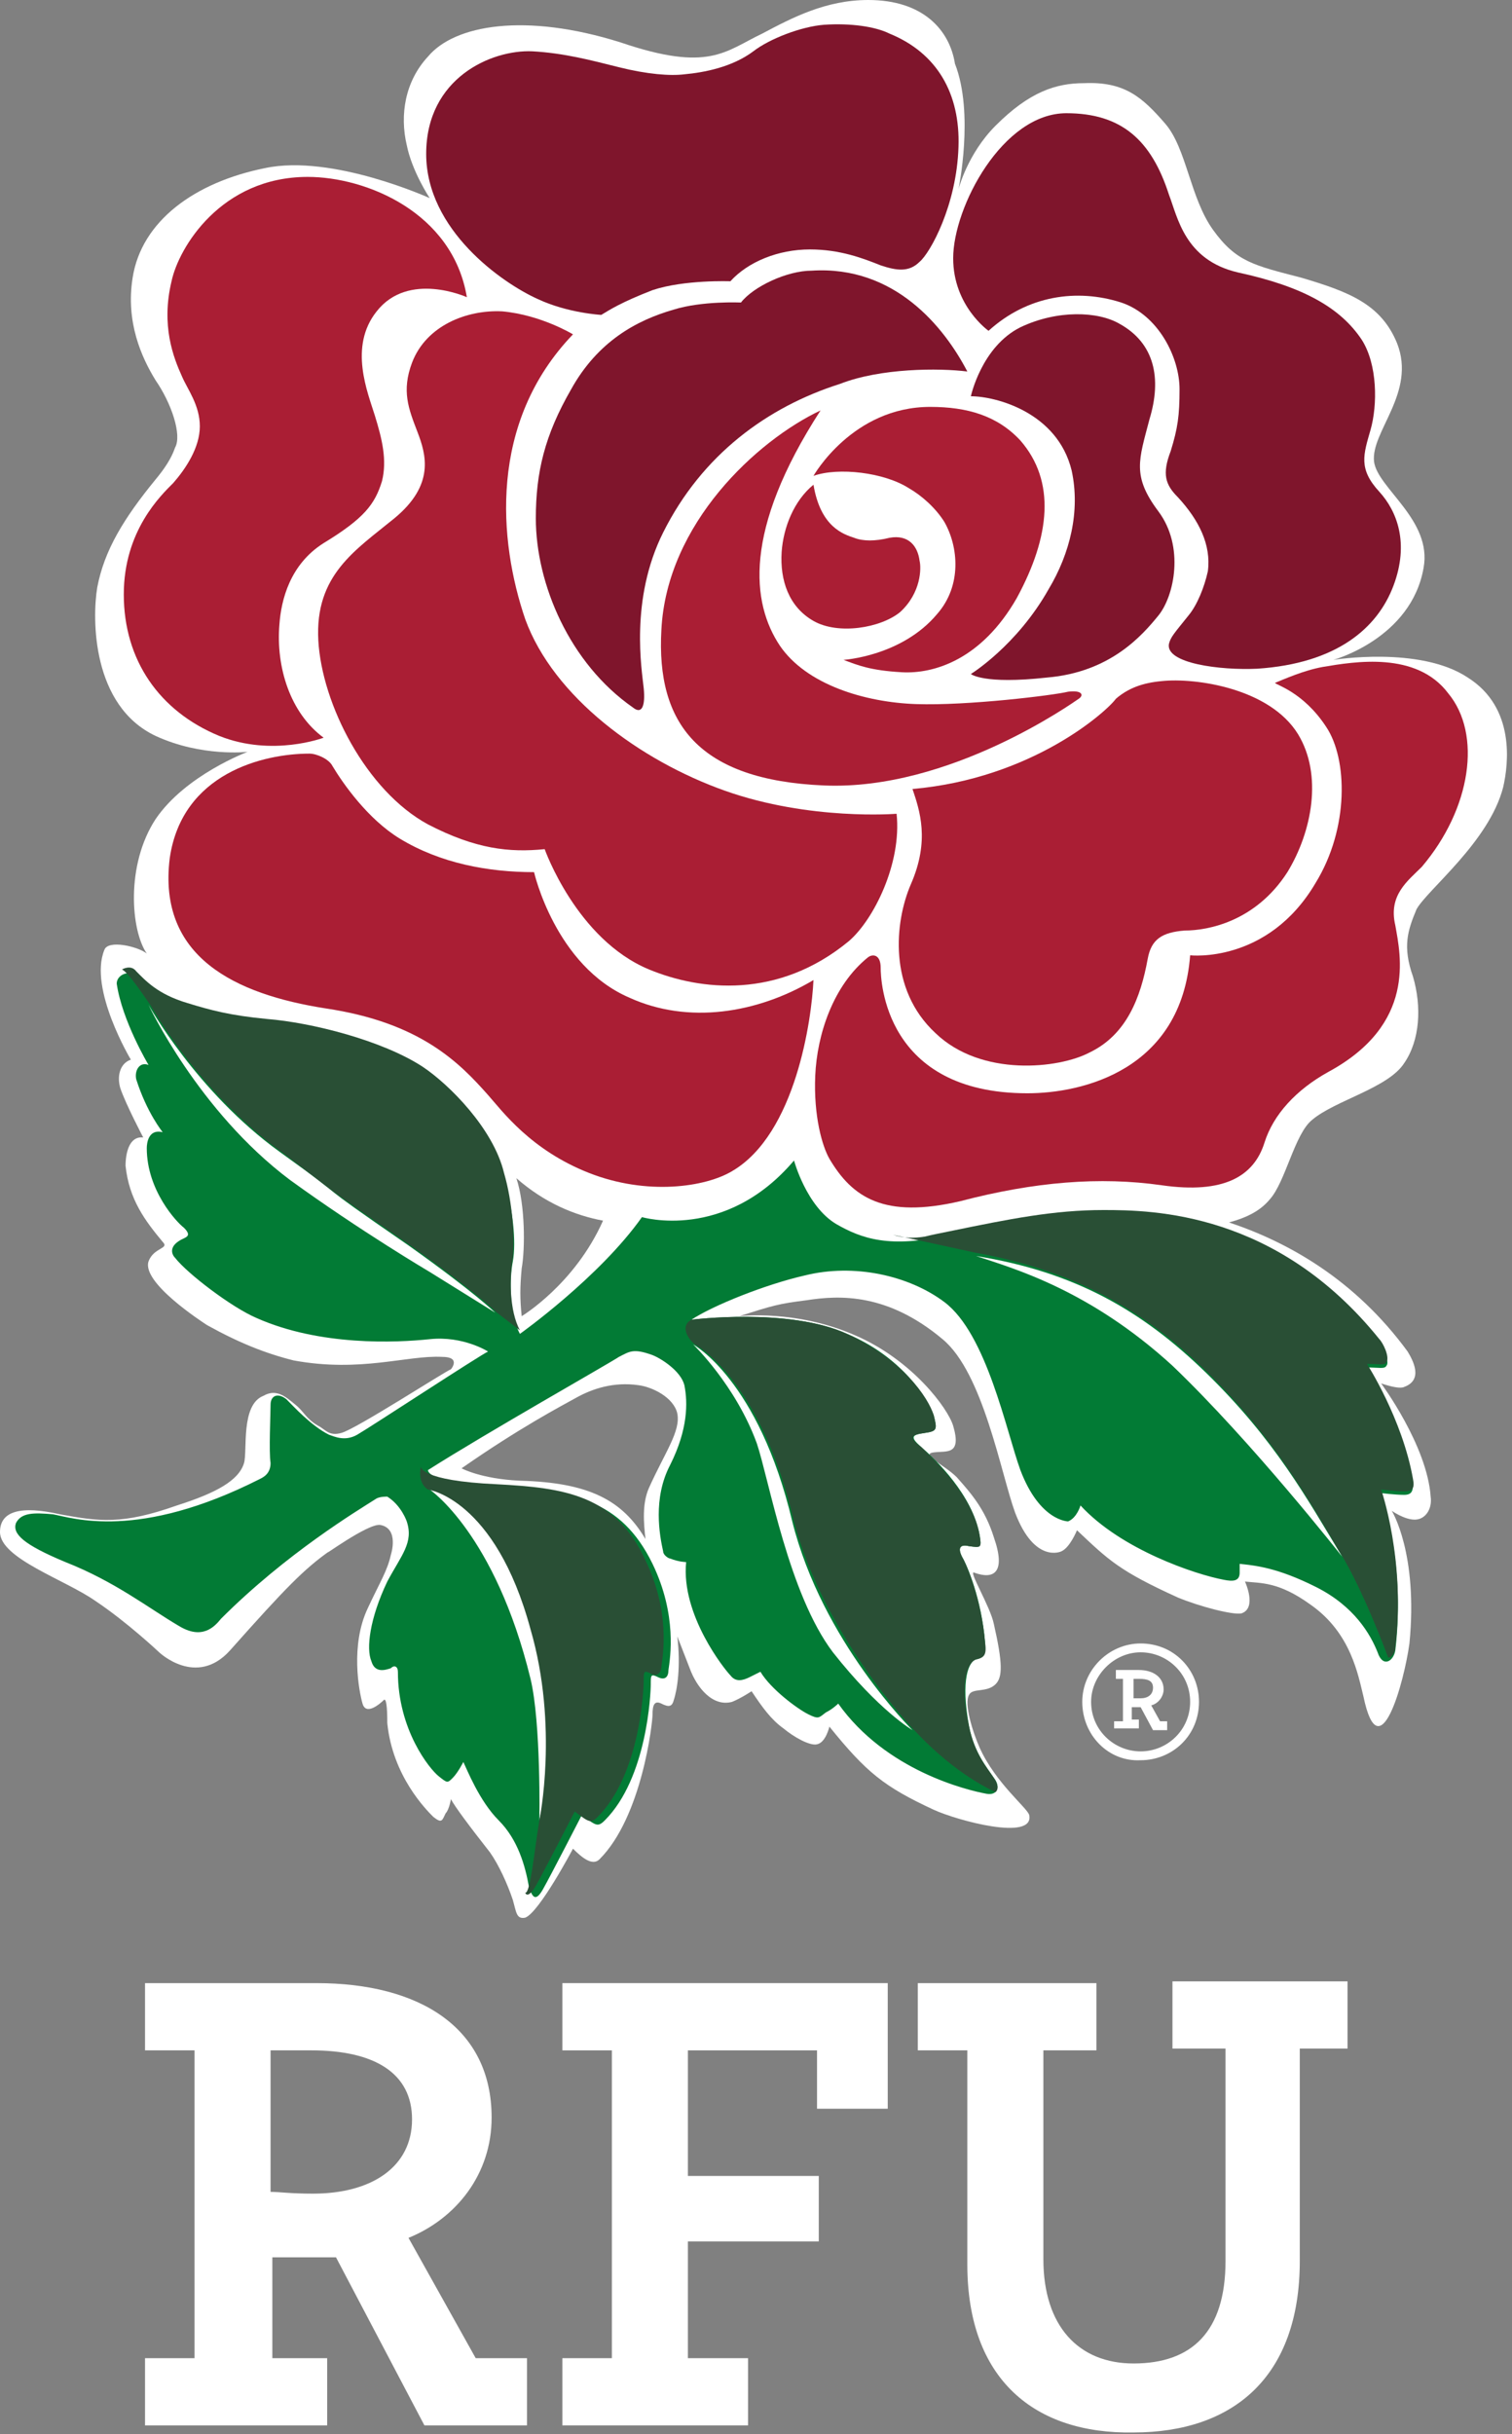 <svg xmlns="http://www.w3.org/2000/svg" xmlns:xlink="http://www.w3.org/1999/xlink" id="Layer_1" x="0px" y="0px" viewBox="0 0 85.5 137.6" style="enable-background:new 0 0 85.5 137.6;" xml:space="preserve"><rect x="0" y="0" width="85.5" height="137.6" fill="#808080" stroke="none"/> <style type="text/css"> .st0{fill:#FFFFFF;} .st1{fill:#027B35;} .st2{fill:#7F152C;} .st3{fill:#AA1E34;} .st4{fill:#294F35;} </style> <g> <g> <path class="st0" d="M29.4,83.7L29.4,83.7c-2.2-0.1-3.3-0.7-3.3-0.7c3.3-2.3,5.6-3.5,6.5-4c0.9-0.5,2.1-0.9,3.5-0.7 c0.8,0.1,2,0.7,2.2,1.6c0.2,1-0.7,2.2-1.6,4.2c-0.4,0.9-0.3,2-0.2,2.9C35.2,84.8,33.3,83.8,29.4,83.7z M34.1,69L34.1,69 c-1.6,3.6-4.6,5.4-4.6,5.4c-0.1-1-0.1-1.6,0-2.7c0.2-1.1,0.2-3.6-0.3-5.1C30.8,68,32.5,68.7,34.1,69z M8.8,27.1L8.8,27.1 c-1.8,2.2-2.9,4-3.3,6.1c-0.3,1.8-0.3,6.7,3.3,8.4c2.6,1.2,5.2,0.9,5.2,0.9s-3.5,1.3-5.2,3.8c-1.7,2.6-1.4,6.3-0.5,7.6 c0.1,0.1-0.1-0.1,0,0c-0.5-0.4-2.2-0.8-2.4-0.2c-0.9,2.2,1.5,6.2,1.5,6.2c-0.6,0.2-0.8,0.9-0.6,1.6c0.3,0.9,1.3,2.8,1.3,2.8 c-0.8-0.1-1,0.9-1,1.6c0.2,1.9,1.1,3.1,2.1,4.3c0.4,0.4-0.5,0.3-0.8,1.1c-0.4,1.2,3,3.4,3.3,3.6c1.8,1,3.3,1.6,4.9,2 c3.8,0.7,6.4-0.3,8.4-0.2c1.1,0,0.5,0.7,0.5,0.7c-0.3,0.1-5.4,3.4-6.2,3.6c-0.7,0.2-0.9-0.2-1.3-0.4c-0.7-0.4-0.8-0.8-1.3-1.2 c-0.6-0.5-1.1-0.9-1.8-0.5c-1.3,0.5-0.9,3.1-1.1,3.8c-0.3,1-1.6,1.7-3.8,2.4c-3.1,1.1-4.4,0.9-6.6,0.5C1.2,85.1,0,85.4,0,86.6 c0,1.5,3.7,2.7,5.4,3.9C7.2,91.7,9,93.4,9,93.4s2.1,2,4-0.1c3.2-3.6,4.2-4.6,5.6-5.6c-0.5,0.4,2.2-1.6,2.9-1.5 c1.1,0.2,0.6,1.7,0.6,1.7c-0.2,0.9-0.6,1.5-1.3,3c-1,2.1-0.5,4.7-0.3,5.4c0.2,0.7,1,0,1.2-0.2c0.2-0.2,0.2,1,0.2,1.3 c0.3,3,2.2,4.9,2.6,5.3c0.5,0.4,0.5,0.2,0.7-0.2c0.2-0.2,0.3-0.8,0.3-0.8c0.2,0.4,1.1,1.6,2.2,3c0.5,0.7,1,1.8,1.3,2.7 c0.2,0.7,0.2,1.1,0.7,1c0.8-0.3,2.7-3.9,2.7-3.9c0.5,0.5,1.1,1,1.5,0.6c2.4-2.4,3-7.7,3-8.2c0-0.5,0.1-0.8,0.5-0.6 c0.4,0.2,0.6,0.2,0.7-0.2c0.2-0.6,0.4-1.9,0.2-3.6l0.7,1.8c0.4,1.1,1.3,2.2,2.4,1.9c0.5-0.2,1.1-0.6,1.1-0.6 c0.6,0.9,1.1,1.6,1.8,2.1c0.6,0.5,1.5,1,1.9,0.9c0.5-0.1,0.7-1,0.7-1c2.1,2.6,3.1,3.4,5.9,4.7c1.3,0.6,5.7,1.8,5.4,0.3 c-0.1-0.4-1.9-1.8-2.8-3.8c-0.4-0.9-0.9-2.5-0.6-3c0.2-0.4,1-0.1,1.5-0.6c0.4-0.4,0.4-1.2-0.1-3.4c-0.2-1-1.5-3.1-1.1-2.9 c1.1,0.4,1.8,0,1.1-2c-0.5-1.6-1.3-2.5-2.1-3.4c-0.7-0.7-2.1-1.3-1.3-1.4c0.7-0.1,1.6,0.2,1.1-1.5c-0.3-1-2.3-3.7-5.5-5.1 c-3.4-1.5-6.6-1.1-6.6-1.1c1.9-0.6,2.2-0.7,3.8-0.9c1.9-0.3,4.6-0.4,7.7,2.2c2.3,1.9,3.3,7.6,4.1,9.8c1.1,2.9,2.6,2.2,2.6,2.2 c0.5-0.2,0.9-1.2,0.9-1.2c1.8,1.7,2.4,2.3,5.7,3.8c1.2,0.5,3.1,1,3.6,0.9c0.9-0.3,0.2-1.8,0.2-1.8c0.9,0.1,1.9,0,3.7,1.3 c2.3,1.6,2.7,4,3,5.2c0.9,4.3,2.3-0.8,2.6-3c0.5-5.1-1-7.5-1-7.5s0.7,0.5,1.3,0.5c0.6,0,1-0.6,0.9-1.3c-0.2-2.9-2.8-6.4-2.8-6.4 c0.6,0.2,1.1,0.3,1.3,0.2c1.1-0.4,0.5-1.5,0.2-2c-3-4.1-6.8-6.2-10.1-7.3c1.1-0.3,1.8-0.7,2.3-1.3c0.9-1,1.4-3.7,2.4-4.5 c1.3-1.1,4.3-1.8,5.2-3.2c0.9-1.3,1-3.2,0.5-4.9c-0.6-1.7-0.3-2.6,0.2-3.8c0.6-1.1,4.1-3.8,4.9-6.9c0.3-1.3,0.7-4.5-2-6.2 c-2.7-1.8-7.6-1-7.6-1s4.4-1.2,5.1-5.2c0.5-2.7-2.6-4.5-2.8-6c-0.2-1.7,2.4-3.9,1.3-6.7c-0.9-2.2-2.7-2.9-5.4-3.7 c-2.7-0.7-3.7-0.9-5-2.7s-1.5-4.6-2.7-6c-1.3-1.5-2.3-2.4-4.6-2.3c-1.6,0-3.1,0.5-5,2.4c-1.6,1.6-2.1,3.6-2.1,3.6s0.9-4.3-0.2-7.1 C53.7,1.7,52.2,0,49.1,0c-2.4,0-4.3,1-6,1.9c-2.1,1-3,2.2-8,0.5c-5.4-1.7-9.4-1-10.9,0.8c-1.3,1.4-1.6,3.3-1.2,5 c0.3,1.5,1.3,3,1.3,3s-5.5-2.5-9.3-1.7C11,10.3,8,12.5,7.5,15.7c-0.4,2.5,0.5,4.5,1.3,5.8c0.9,1.3,1.5,3.1,1.1,3.8 C9.7,25.9,9.3,26.5,8.8,27.1z"></path> </g> <g> <path class="st1" d="M38.7,78.3L38.7,78.3c0.2,1,0.2,2.5-0.8,4.5c-1,1.9-0.6,4-0.4,4.9c0,0.2,0.3,0.4,0.4,0.4 c0.5,0.2,0.9,0.2,0.9,0.2c-0.3,3,2.2,6.1,2.5,6.4c0.3,0.4,0.7,0.3,1.1,0.1c0.4-0.2,0.6-0.3,0.6-0.3c0.6,1,2.1,2.1,2.7,2.4 s0.6,0.2,1-0.1c0.4-0.2,0.7-0.5,0.7-0.5c2.7,3.8,7.3,4.9,8.4,5.1c0.6,0.1,0.8-0.4,0.4-0.9c-0.4-0.6-1.1-1.4-1.4-2.9 c-0.5-2.7,0-3.7,0.4-3.8c0.5-0.1,0.5-0.4,0.5-1c-0.2-2.4-1-4.3-1.3-4.8c-0.3-0.6,0-0.7,0.4-0.6c0.7,0.1,0.7,0,0.6-0.6 c-0.4-2.3-2.5-4.3-3.3-5c-0.7-0.6-0.5-0.7,0.2-0.8c0.7-0.1,0.7-0.2,0.5-1c-0.4-1-1.8-3.3-4.9-4.6c-3.3-1.5-8.8-0.8-8.8-0.8 c1.2-0.8,4.2-2,6.4-2.5c2.8-0.7,5.9,0,7.9,1.5c2.4,1.8,3.5,7.3,4.3,9.5c1.1,2.9,2.7,2.9,2.7,2.9c0.5-0.2,0.7-0.9,0.7-0.9 c2.3,2.5,6.5,3.9,8.1,4.2c0.5,0.1,0.9,0.1,0.9-0.4c0-0.5,0-0.5,0-0.5c0.9,0.1,2.1,0.2,4.3,1.3c2.2,1.1,3.1,2.7,3.5,3.7 c0.3,0.9,0.9,0.5,1-0.1c0.6-5-0.8-8.9-0.8-8.9s0.8,0.1,1.3,0.1c0.5,0,0.5-0.3,0.5-0.7c-0.5-3.3-2.6-6.5-2.6-6.5 c0.7,0,1,0.1,1.1-0.1c0.2-0.2-0.2-1-0.4-1.3c-5.8-7.2-12.8-7.3-15.6-7.3c-2.7,0-5.3,0.5-8.7,1.2c-3.4,0.8-5,0.2-6.4-0.6 c-1.7-1-2.4-3.6-2.4-3.6c-3.9,4.6-8.6,3.2-8.6,3.2c-2.4,3.4-6.9,6.6-6.9,6.6c-0.6-1.1-0.6-3.1-0.4-4.1c0.2-1.1,0-3-0.5-4.7 c-0.7-2.5-3.2-5-4.6-6c-2.3-1.6-6.3-2.5-8.8-2.7c-2.1-0.2-3.2-0.5-4.5-0.9c-1.6-0.6-2.4-1.4-2.9-1.8c-0.4-0.4-1.1-0.1-1.1,0.4 c0.3,2.1,1.8,4.6,1.8,4.6c-0.5-0.2-0.8,0.3-0.7,0.8C8.3,62.9,9.2,64,9.2,64c-0.8-0.2-0.9,0.6-0.9,0.9c0,2.4,1.7,4.2,2.1,4.5 c0.4,0.4,0.2,0.5,0,0.6c-0.9,0.4-0.7,0.9-0.5,1.1c0.7,0.9,3.2,2.8,4.6,3.4c3.6,1.6,7.9,1.4,9.8,1.2c1.9-0.2,3.3,0.7,3.3,0.7 c-0.3,0.1-6.7,4.3-7.4,4.7c-0.7,0.4-1.3,0.1-1.6,0c-1-0.5-2-1.6-2.4-2c-0.5-0.4-0.9-0.2-0.9,0.3c0,0.5-0.1,2.7,0,3.3 c0,0.6-0.4,0.8-0.6,0.9c-6.9,3.5-10.6,2.2-11.7,2c-1.1-0.1-1.8-0.1-2.1,0.5c-0.2,0.6,0.4,1.2,2.8,2.2c2.8,1.1,4.7,2.6,6.4,3.6 c1.3,0.8,2,0.1,2.4-0.4c3.7-3.7,7.7-6.1,8.8-6.8c0.2-0.1,0.5-0.1,0.6-0.1C22.7,85.1,23,86,23,86c0.4,1.2-0.3,1.9-1.1,3.4 c-1,2.1-1.2,3.8-0.9,4.5c0.2,0.7,0.8,0.5,1.1,0.4c0.2-0.2,0.4-0.1,0.4,0.2c0,3.3,1.8,5.5,2.3,5.9c0.5,0.4,0.5,0.4,0.8,0.1 c0.3-0.3,0.6-0.9,0.6-0.9c0.2,0.4,0.9,2.2,2,3.3c1.1,1.1,1.5,2.6,1.7,3.7c0.2,0.7,0.4,0.9,0.8,0.2c0.4-0.7,2.2-4.2,2.2-4.2 c0.8,0.6,0.9,0.7,1.3,0.3c2.4-2.4,2.6-7.2,2.6-7.7c0-0.5,0-0.6,0.4-0.4c0.4,0.2,0.6,0,0.6-0.4c0.1-0.7,0.5-3.1-0.9-6 c-1.8-3.7-4.6-4.1-8.4-4.3c-4.4-0.2-4.3-1-4.3-1c3.3-2.1,10.2-6,10.8-6.4c0.6-0.3,0.8-0.5,1.9-0.1C37.4,76.8,38.5,77.5,38.7,78.3z "></path> </g> <g> <path class="st0" d="M55.2,71L55.2,71c5.6,0.9,9.4,3.1,13,6.6c3.9,3.8,5.7,7.1,7.7,10.4c0,0-5.1-6.5-9.6-10.8 C61.6,72.9,57.3,71.7,55.2,71z"></path> </g> <g> <path class="st0" d="M24.3,84.2L24.3,84.2c0,0,4.1,0.7,5.9,8.4c1.4,6,0.3,10.3,0.3,10.3s0.1-5.5-0.5-8 C28,86.7,24.3,84.2,24.3,84.2z"></path> </g> <g> <path class="st0" d="M8.4,56.8L8.4,56.8c0,0,2.7,4.9,7.4,8.3c4.6,3.3,1.2,1.1,7.3,5.3c3.8,2.7,4.9,3.8,4.9,3.8l-3.7-2.3 c0,0-3.9-2.3-7.9-5.2C11.2,62.8,8.4,56.8,8.4,56.8z"></path> </g> <g> <path class="st0" d="M39.2,76L39.2,76c0,0,3.7,2,5.6,10c1.7,6.8,6.8,11.8,6.8,11.8s-1.9-1.1-4.5-4.4c-2.5-3.3-3.6-9.7-4.3-11.8 C41.6,78.3,39.2,76,39.2,76z"></path> </g> <g> <path class="st2" d="M50.3,1.9L50.3,1.9c2.7,1.1,4,3.4,3.9,6.4c-0.1,3.3-1.6,6-2.2,6.5c-0.6,0.6-1.3,0.5-2.2,0.2 c-1-0.4-2.3-0.9-4-0.9c-1.8,0-3.5,0.7-4.5,1.8c0,0-2.6-0.1-4.4,0.5c-1.8,0.7-2.4,1.1-2.9,1.4c0,0-1.9-0.1-3.6-0.9 c-2-0.9-6.3-3.9-6.3-8.2c0-4.3,3.7-5.9,6-5.8c1.8,0.1,3.3,0.5,4.9,0.9c1.6,0.4,2.9,0.5,3.7,0.4c1.1-0.1,2.7-0.4,3.9-1.3 c0.9-0.7,2.7-1.4,4-1.5C48.1,1.3,49.5,1.5,50.3,1.9z"></path> </g> <g> <path class="st2" d="M60.3,6.4L60.3,6.4c3.1,0,4.8,1.5,5.8,4.6c0.5,1.3,0.9,3.7,3.9,4.4c3.7,0.8,5.8,2,7,3.8 c0.9,1.4,0.9,3.7,0.5,5.1c-0.4,1.4-0.7,2.2,0.5,3.5c1,1.1,1.7,2.9,0.8,5.3s-3.2,4.4-7.7,4.7c-2.1,0.1-5.2-0.3-5-1.4 c0.1-0.4,0.3-0.6,1.1-1.6c0.5-0.6,0.9-1.6,1.1-2.5c0.2-1.5-0.5-2.9-1.7-4.2c-0.7-0.7-0.9-1.3-0.4-2.6c0.4-1.3,0.5-2,0.5-3.5 c0-1.8-1.2-4.2-3.3-4.9c-2.5-0.8-5.3-0.4-7.5,1.6c0,0-2-1.4-2-4.1C53.9,11.7,56.7,6.4,60.3,6.4z"></path> </g> <g> <path class="st3" d="M75,41.1L75,41.1c1.2,1.8,1.3,5.7-0.6,8.8c-2.7,4.6-7.1,4.1-7.1,4.1c-0.5,6.5-6.1,7.8-9.2,7.8 c-8.1,0-8.3-6.4-8.3-7.1c0-0.7-0.4-0.8-0.7-0.6c-2,1.6-2.9,4.4-3,6.7c-0.1,2.3,0.4,4,0.8,4.7c1.3,2.2,3.1,3.4,7.4,2.4 c4.2-1.1,7.9-1.4,11.4-0.9c3.5,0.5,5.2-0.5,5.8-2.4c0.5-1.6,1.8-3,3.6-4c5-2.7,4.1-6.6,3.8-8.3c-0.4-1.7,0.7-2.5,1.5-3.3 c2.8-3.3,3.4-7.5,1.5-9.8c-1.8-2.4-5.3-1.8-7.1-1.5c-1.1,0.2-2.2,0.7-2.7,0.9C72.1,38.7,73.7,39.1,75,41.1z"></path> </g> <g> <path class="st3" d="M46,55.4L46,55.4c-0.1,2.2-1,8.7-4.6,10.8c-1.5,0.9-4.8,1.4-8.1,0.1c-3.3-1.3-4.9-3.5-5.7-4.4 c-1.6-1.8-3.8-4.1-9.2-4.9c-5.1-0.8-9.5-2.9-8.8-8.5c0.7-4.8,5.3-5.9,7.9-5.9c0.4,0,1.1,0.3,1.3,0.7c0.6,1,2,3,3.8,4.1 c2.3,1.4,5,1.9,7.6,1.9c0,0,1.2,5.3,5.4,7.1C38.9,57.9,42.8,57.3,46,55.4z"></path> </g> <g> <path class="st3" d="M17.4,10L17.4,10c3.3,0,8.2,2,9,6.8c0,0-3.3-1.5-5.1,0.8c-1.6,2-0.5,4.6-0.1,5.9c0.4,1.3,0.7,2.5,0.4,3.7 c-0.4,1.3-1,2.1-3.3,3.5c-1.9,1.2-2.4,3.2-2.5,4.6c-0.2,2.4,0.6,5,2.5,6.4c0,0-2.9,1.1-5.9-0.1C9,40.2,7,37.3,7,33.6 c0-3.6,2.1-5.6,2.8-6.3c0.7-0.8,1.5-2,1.5-3.2c0-1.2-0.7-2.1-1-2.8c-0.5-1.1-1.2-2.9-0.6-5.4C10.1,14,12.5,10,17.4,10z"></path> </g> <g> <path class="st3" d="M23.3,20.5L23.3,20.5c-0.6,1.6-0.2,2.6,0.3,3.9c0.5,1.3,1,3-1.3,4.9c-2.2,1.8-4.5,3.2-4.3,6.9 c0.2,3.6,2.7,8.5,6.2,10.4c2.7,1.4,4.6,1.6,6.6,1.4c0,0,1.8,5.1,5.9,6.8C39.6,56,44,56.5,48,53.2c1.4-1.2,3-4.4,2.7-7.2 c0,0-4.9,0.4-9.7-1.3c-4.8-1.7-9.7-5.3-11.3-9.7c-1.5-4.4-2.1-11.1,2.7-16.1c0,0-1.8-1.1-4-1.3C26.4,17.5,24.1,18.4,23.3,20.5z"></path> </g> <g> <path class="st2" d="M54.7,21L54.7,21c-1.3-2.5-4.1-6-8.8-5.7c-1.4,0-3.3,0.9-4,1.8c0,0-2.2-0.1-3.8,0.4c-2.1,0.6-4.3,1.8-5.8,4.5 c-1.5,2.6-2,4.7-2,7.3c0,3.7,1.9,8.2,5.5,10.7c0.5,0.4,0.7-0.1,0.6-1.1c-0.1-1-0.8-5,1.1-8.8c2.2-4.4,5.9-7.1,10-8.4 C49.8,20.8,53.1,20.8,54.7,21z"></path> </g> <g> <path class="st3" d="M46.4,23.2L46.4,23.2c-3.6,1.7-8.7,6.4-9,12.4c-0.3,5.3,2.1,8.5,9.2,8.8c7.1,0.3,14.1-4.7,14.4-4.9 c0.3-0.2,0.2-0.5-0.6-0.4c-0.8,0.2-5.7,0.8-8.6,0.7c-2.9-0.1-6.2-1.1-7.7-3.3C42.5,34.1,42,30,46.4,23.2z"></path> </g> <g> <path class="st3" d="M57.7,24.9L57.7,24.9c2,2.3,1.7,5.4-0.2,8.9c-2,3.5-4.7,4.3-6.5,4.2c-1.8-0.1-2.5-0.4-3.3-0.7 c0,0,3.3-0.2,5.3-2.6c1.4-1.6,1.2-3.8,0.4-5.2c-0.5-0.8-1.3-1.5-2-1.9c-1.4-0.9-4-1.2-5.4-0.7c0,0,2.2-3.9,6.6-3.9 C54.7,23,56.4,23.5,57.7,24.9z"></path> </g> <g> <path class="st3" d="M46,27.4L46,27.4c-1.1,0.9-1.7,2.4-1.8,3.8c-0.1,1.6,0.4,3.1,1.8,3.9c1.4,0.8,3.8,0.4,4.9-0.5 c1.2-1.1,1.2-2.5,1.1-2.9c-0.1-0.8-0.6-1.5-1.7-1.3c-0.8,0.2-1.5,0.2-2,0C47.7,30.2,46.4,29.8,46,27.4z"></path> </g> <g> <path class="st2" d="M63.3,18.3L63.3,18.3c2,1.1,2.4,3.1,1.7,5.4c-0.6,2.3-1,3.2,0.5,5.2c1.5,2,0.9,4.8,0,5.9 c-0.9,1.1-2.7,3.2-6.3,3.5c-3.6,0.4-4.3-0.2-4.3-0.2s2.6-1.6,4.4-4.8c1.2-2,1.8-4.4,1.3-6.7c-0.8-3.3-4.3-4.2-5.7-4.2 c0,0,0.6-2.8,2.8-3.9C59.8,17.5,62.1,17.6,63.3,18.3z"></path> </g> <g> <path class="st3" d="M51.6,44.6L51.6,44.6c0.4,1.2,1,2.9-0.1,5.4c-0.9,2.1-1.3,5.9,1.4,8.4c2.6,2.5,7,2,8.7,1.1 c2.1-1,2.9-3.1,3.3-5.3c0.2-1.1,0.8-1.5,2.1-1.6c1.3,0,4-0.5,5.8-3.3c1.4-2.3,2-5.5,0.6-7.8c-1.6-2.6-5.8-3.2-7.7-3 c-1.1,0.1-1.9,0.4-2.6,1C62.6,40.2,58.4,44,51.6,44.6z"></path> </g> <g> <path class="st4" d="M52.3,69.9L52.3,69.9c0.4-0.1,0.9-0.2,1.4-0.3c3.4-0.7,5.9-1.2,8.7-1.2c2.8,0,9.8,0.1,15.6,7.3 c0.2,0.2,0.6,1,0.4,1.3c-0.1,0.2-0.4,0.1-1.1,0.1c0,0,2,3.1,2.6,6.5c0.1,0.5,0,0.7-0.5,0.7c-0.5,0-1.3-0.1-1.3-0.1s1.4,4,0.8,8.9 c0,0.3-0.2,0.6-0.4,0.6c0,0-1.4-3.8-2.7-5.9c-1.9-3.2-3.8-6.6-7.7-10.4c-3.5-3.4-7.4-5.6-13-6.6c-0.9-0.2-4.6-1-4.6-1 C51.1,70,51.7,70,52.3,69.9z"></path> </g> <g> <path class="st4" d="M30.5,102.9L30.5,102.9c0,0,1.1-5.3-0.5-10.8c-2-7.4-5.8-7.9-5.8-7.9s-0.6-0.3-0.4-1.3c0,0-0.1,0.8,4.3,1 c3.8,0.2,6.7,0.6,8.4,4.3c1.4,2.9,1,5.3,0.9,6c0,0.4-0.3,0.6-0.6,0.4c-0.4-0.2-0.4-0.1-0.4,0.4c0,0.5-0.2,5.3-2.6,7.7 c-0.4,0.4-0.5,0.3-1.3-0.3c0,0-1.8,3.5-2.2,4.2c-0.3,0.5-0.5,0.6-0.6,0.4C30,107,30.2,104.7,30.5,102.9z"></path> </g> <g> <path class="st4" d="M6.9,54.8L6.9,54.8c0,0,0.5-0.3,0.8,0.1c0.5,0.5,1.2,1.3,2.9,1.8c1.3,0.4,2.4,0.7,4.5,0.9 c2.5,0.2,6.5,1.2,8.8,2.7c1.5,1,4,3.5,4.6,6C29,68,29.1,70,29,71.1c-0.2,1.1-0.2,3,0.4,4.1l-1.3-1c0,0-1.1-1.1-4.9-3.8 c-5.5-3.8-3.6-2.5-7.3-5.3c-1-0.7-4.5-3.4-7.4-8.3C8.2,56.4,7.3,55,6.9,54.8z"></path> </g> <g> <path class="st4" d="M39.1,74.6L39.1,74.6c0,0,5.5-0.7,8.8,0.8c3.1,1.4,4.6,3.6,4.9,4.6c0.2,0.8,0.2,0.9-0.5,1 c-0.7,0.1-1,0.2-0.2,0.8c0.7,0.7,2.9,2.7,3.3,5c0.1,0.7,0.1,0.7-0.6,0.6c-0.4-0.1-0.7,0-0.4,0.6c0.3,0.5,1.1,2.5,1.3,4.8 c0.1,0.7,0,0.9-0.5,1c-0.4,0.1-1,1.1-0.4,3.8c0.3,1.5,1,2.3,1.4,2.9c0.2,0.3,0.3,0.6,0.1,0.8c0,0-2.2-0.9-4.6-3.5 c0,0-5.1-5.3-6.8-11.8c-1.9-8.1-5.6-10-5.6-10C38.8,75.6,38.5,74.9,39.1,74.6z"></path> </g> <g> <path class="st0" d="M61.7,96.2L61.7,96.2c0,1.6,1.3,2.8,2.8,2.8c1.5,0,2.8-1.2,2.8-2.8c0-1.6-1.3-2.8-2.8-2.8 C63,93.4,61.7,94.7,61.7,96.2z M61.2,96.2L61.2,96.2c0-1.8,1.5-3.3,3.3-3.3c1.9,0,3.3,1.5,3.3,3.3c0,1.9-1.5,3.3-3.3,3.3 C62.7,99.6,61.2,98.1,61.2,96.2z"></path> </g> <g> <path class="st0" d="M65.2,95.4L65.2,95.4c0-0.4-0.3-0.5-0.8-0.5h-0.3V96c0.1,0,0.2,0,0.4,0C64.9,96,65.2,95.8,65.2,95.4z M63.1,97.3L63.1,97.3h0.4v-2.4h-0.4v-0.5h1.3c0.8,0,1.4,0.4,1.4,1.1c0,0.4-0.3,0.8-0.7,0.9l0.5,0.9h0.4v0.5h-0.8l-0.7-1.3 c-0.1,0-0.2,0-0.2,0c-0.1,0-0.2,0-0.3,0v0.7h0.4v0.5h-1.4V97.3z"></path> </g> <g> <path class="st0" d="M23.3,119.8L23.3,119.8c0-2.6-2.1-3.9-5.7-3.9h-2.3v8c0.5,0,1.1,0.1,2.4,0.1C21,124,23.3,122.5,23.3,119.8z M8.2,133.3L8.2,133.3H11v-17.4H8.2v-3.8h9.7c5.8,0,9.9,2.5,9.9,7.6c0,3.2-2,5.7-4.7,6.8l3.8,6.8h2.9v3.8h-5.8l-5-9.5 c-0.5,0-1,0-1.5,0c-0.8,0-1.5,0-2.1,0v5.7h3.1v3.8H8.2V133.3z"></path> </g> <g> <polygon class="st0" points="31.8,112.1 31.8,112.1 31.8,115.9 34.6,115.9 34.6,133.3 31.8,133.3 31.8,137.1 42.3,137.1 42.3,133.3 38.9,133.3 38.9,126.7 46.3,126.7 46.3,123 38.9,123 38.9,115.9 46.2,115.9 46.2,119.2 50.2,119.2 50.2,112.1 "></polygon> </g> <g> <path class="st0" d="M54.7,128L54.7,128v-12.1h-2.8v-3.8H62v3.8h-3v11.8c0,3.8,2,5.9,5.1,5.9c3.3,0,5.2-1.8,5.2-5.8v-12h-3v-3.8 h9.9v3.8h-2.7v12c0,6.6-3.8,9.7-9.4,9.7C58.5,137.6,54.7,134.5,54.7,128z"></path> </g> </g> </svg>